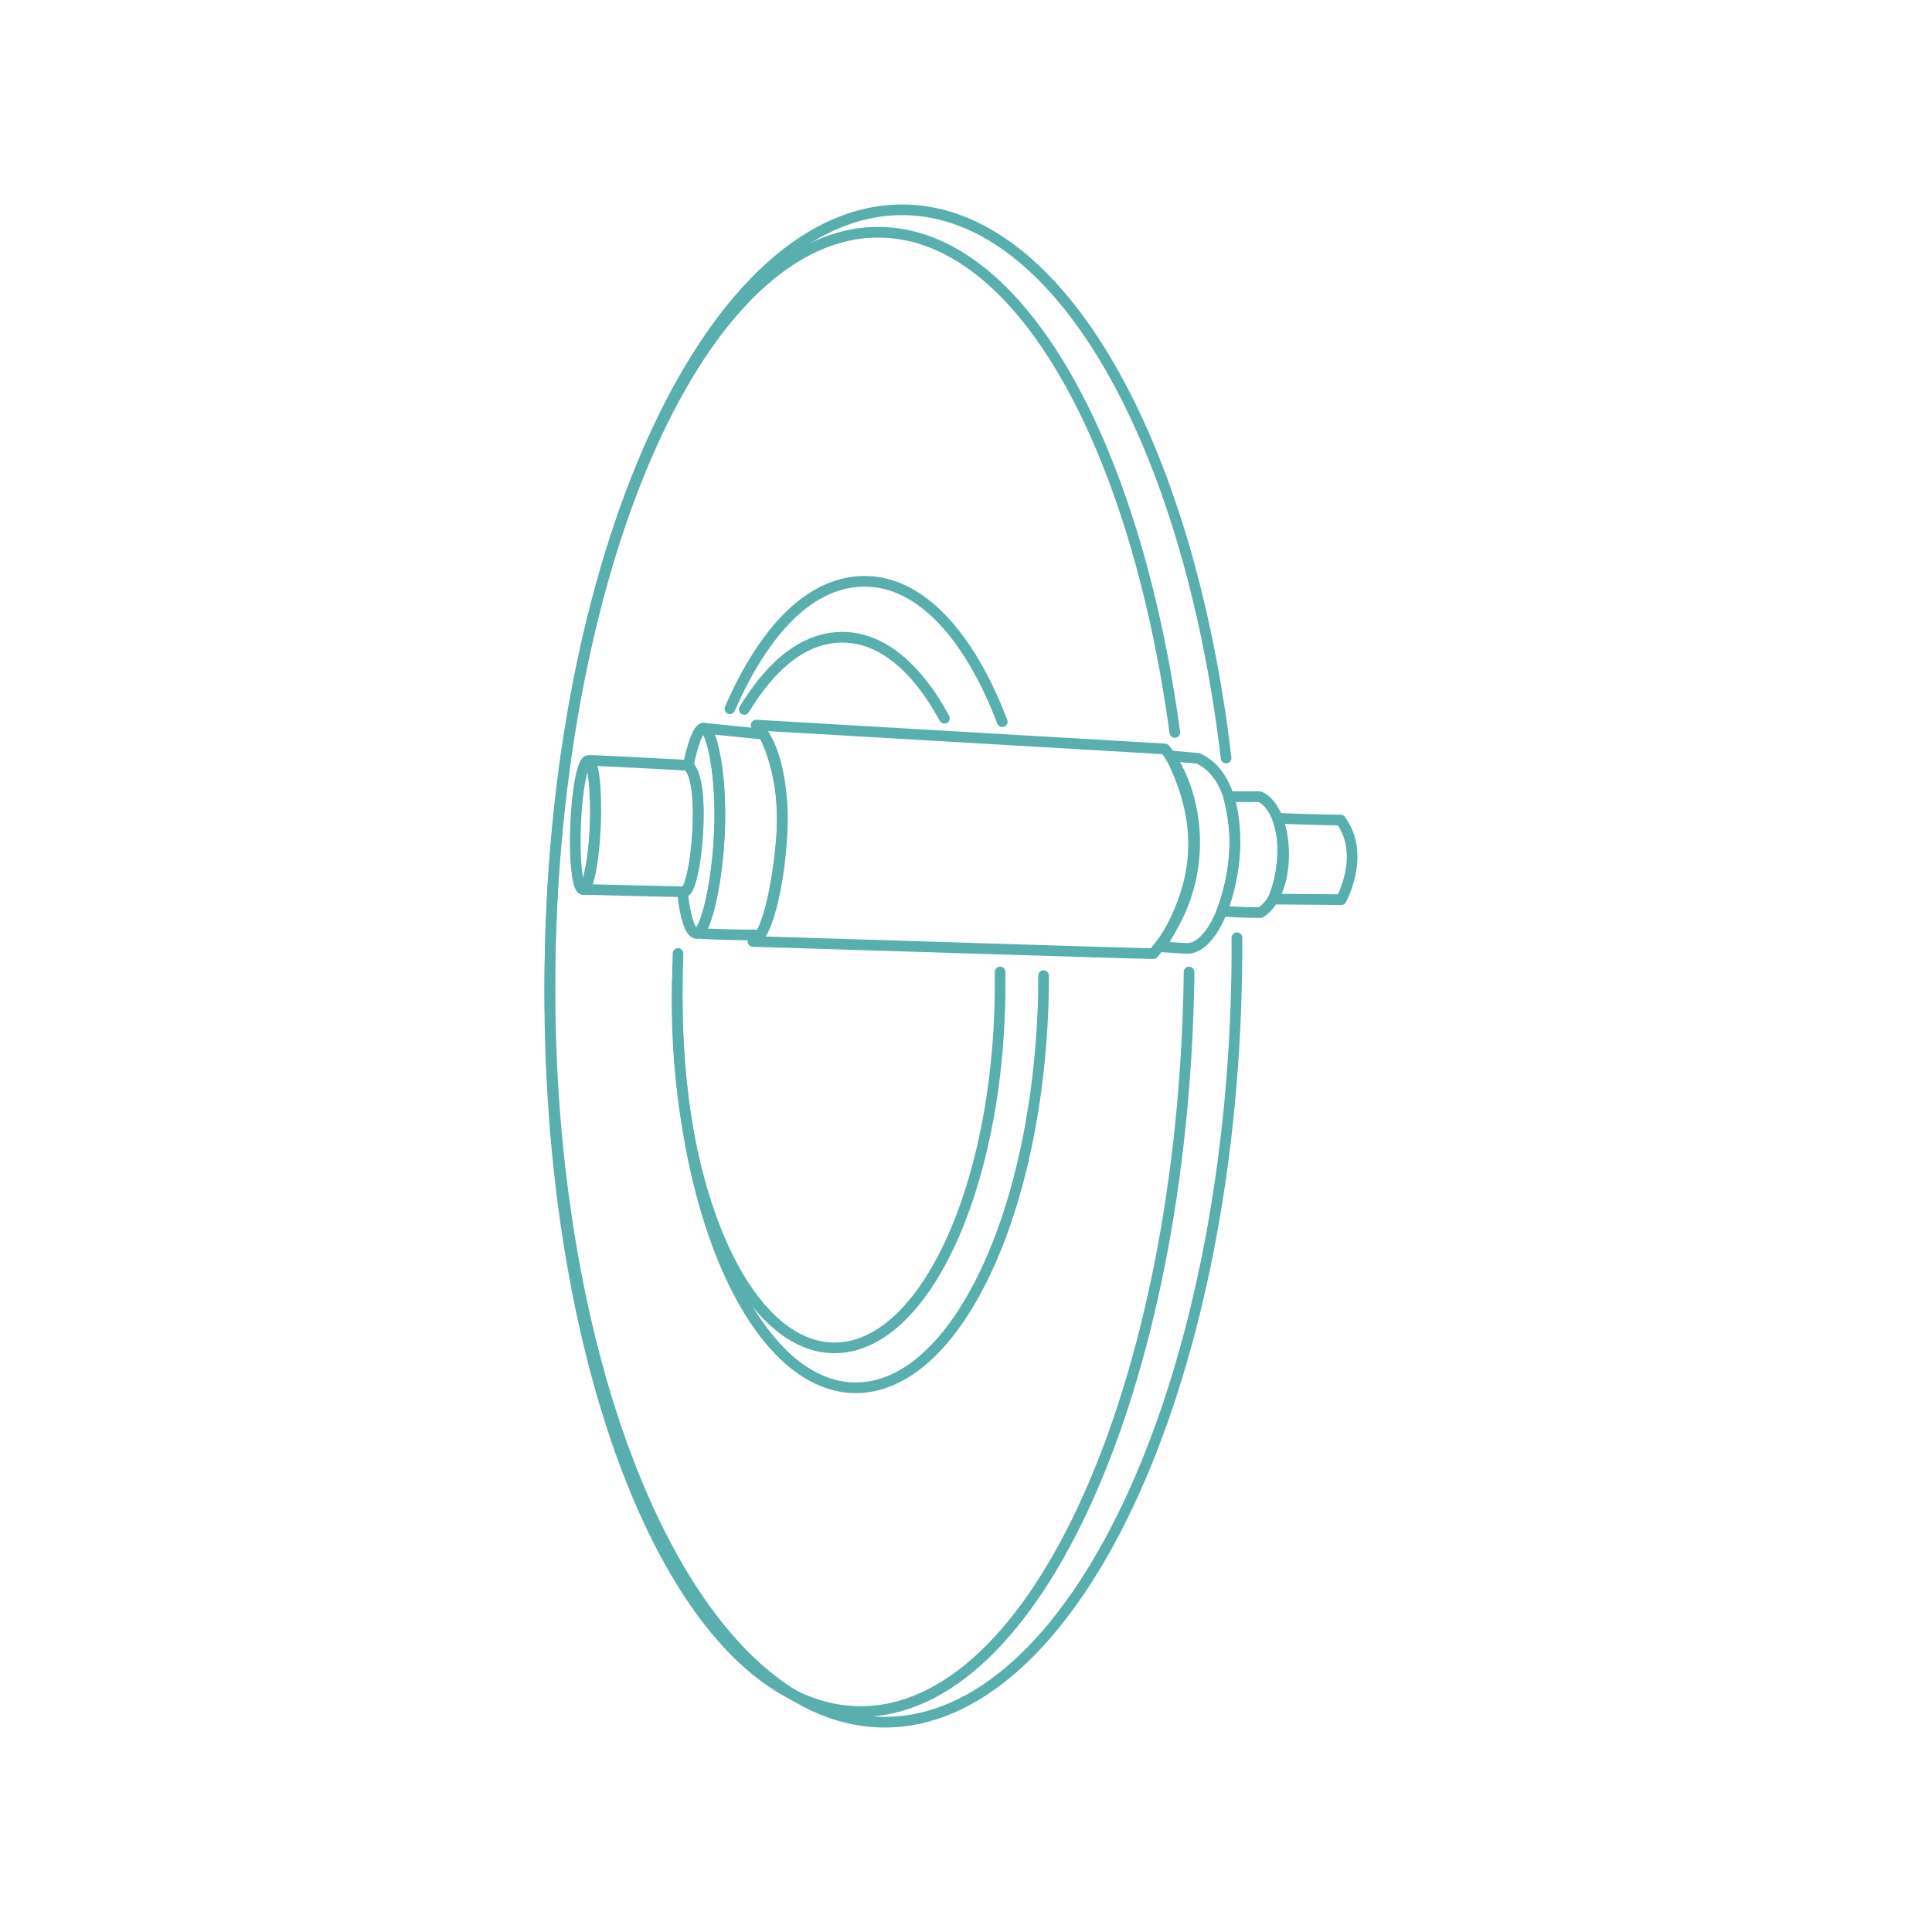<?xml version="1.0" encoding="UTF-8"?>
<svg xmlns="http://www.w3.org/2000/svg" id="Außenrundschleifen" version="1.2" viewBox="0 0 136 136">
  <path d="M82.7,51.56c-2.77-20.37-10.91-35.07-20.74-35.21-12.42-.18-22.83,22.99-23.25,51.74-.42,28.76,9.32,52.21,21.74,52.39,12.42.18,22.83-22.99,23.25-51.74,0-.11,0-.22,0-.32" fill="none" stroke="#58afae" stroke-linecap="round" stroke-miterlimit="10" stroke-width=".75"></path>
  <path d="M70.55,50.8c-2.28-6-5.7-9.82-9.58-9.88s-7.16,3.4-9.59,8.97" fill="none" stroke="#58afae" stroke-linecap="round" stroke-miterlimit="10" stroke-width=".75"></path>
  <path d="M47.68,69.12c-.23,15.68,5.36,28.47,12.48,28.57,7.12.1,13.07-12.52,13.3-28.2,0-.27,0-.54,0-.81" fill="none" stroke="#58afae" stroke-linecap="round" stroke-miterlimit="10" stroke-width=".75"></path>
  <path d="M66.48,50.56c-1.91-3.53-4.37-5.66-7.09-5.7s-5.04,1.86-7,5.08" fill="none" stroke="#58afae" stroke-linecap="round" stroke-miterlimit="10" stroke-width=".75"></path>
  <path d="M47.73,67.12c-.03.85-.05,1.71-.06,2.58-.2,13.81,4.73,25.09,11,25.18,6.28.09,11.53-11.03,11.73-24.85,0-.54,0-1.08,0-1.61" fill="none" stroke="#58afae" stroke-linecap="round" stroke-miterlimit="10" stroke-width=".75"></path>
  <path d="M86.31,53.36c-2.62-22.15-11.66-38.43-22.65-38.59-13.35-.19-24.51,23.48-24.94,52.88s10.05,53.38,23.4,53.58c13.35.19,24.51-23.48,24.94-52.88.01-.79.01-1.57.01-2.34" fill="none" stroke="#58afae" stroke-linecap="round" stroke-miterlimit="10" stroke-width=".75"></path>
  <g>
    <path d="M82.39,53.21c.53.05.54.05,1.94.17,4.61,2.09,2.31,13.6-.86,13.38-.86-.06-1.12-.06-1.77-.12,2.57-4.12,3.29-8.3.69-13.43Z" fill="none" stroke="#58afae" stroke-linecap="round" stroke-linejoin="round" stroke-width=".75"></path>
    <path d="M88.68,56.08c2.09.92,2.37,6.7.05,8.16-.79,0-1.83-.04-2.72-.09,1.46-3.99.81-6.61.48-8.07h2.19Z" fill="none" stroke="#58afae" stroke-linecap="round" stroke-linejoin="round" stroke-width=".75"></path>
    <path d="M94.37,57.73c1.8,2.42.04,5.6.04,5.6l-4.79-.04s1.29-2.86.31-5.69c.61.04,3.48.12,4.45.13Z" fill="none" stroke="#58afae" stroke-linecap="round" stroke-linejoin="round" stroke-width=".75"></path>
    <path d="M53.23,51.04c1,.06,28.34,1.66,28.77,1.68,2.41,3.02,3.45,9.37-.81,14.41-1.14,0-27.54-.85-28.19-.86.88-.07,1.78-3.84,2.05-7.73.25-3.49-1.02-6.97-1.81-7.49Z" fill="none" stroke="#58afae" stroke-linejoin="round" stroke-width=".75"></path>
    <path d="M48.39,53.87c-.96-.05-6.24-.34-6.85-.34.68,2.22.36,7.93-.46,9.08,1.34.03,6.28.16,7.08.16s1.64-7.95.22-8.9Z" fill="none" stroke="#58afae" stroke-linecap="round" stroke-linejoin="round" stroke-width=".75"></path>
    <ellipse cx="41.21" cy="58.07" rx="4.54" ry=".7" transform="translate(-18.5 96.86) rotate(-87.64)" fill="none" stroke="#58afae" stroke-linecap="round" stroke-linejoin="round" stroke-width=".75"></ellipse>
    <path d="M49.52,51.25c-.33-.01-.75,1.02-1.07,2.66,1.34,1.12.52,8.86-.28,8.86-.03,0-.08,0-.13,0,.18,1.77.54,2.94,1,2.94.58,0,1.44-3.23,1.61-7.23.16-3.99-.55-7.2-1.13-7.23Z" fill="none" stroke="#58afae" stroke-linecap="round" stroke-linejoin="round" stroke-width=".75"></path>
    <path d="M53.74,51.67c-1-.07-2.91-.29-4.22-.41.57.02,1.29,3.23,1.13,7.23-.16,3.8-.95,6.91-1.52,7.2.76.08,2.94.13,4.39.13,1.19-1.67,2.65-10.41.23-14.14Z" fill="none" stroke="#58afae" stroke-linecap="round" stroke-linejoin="round" stroke-width=".75"></path>
  </g>
</svg>
